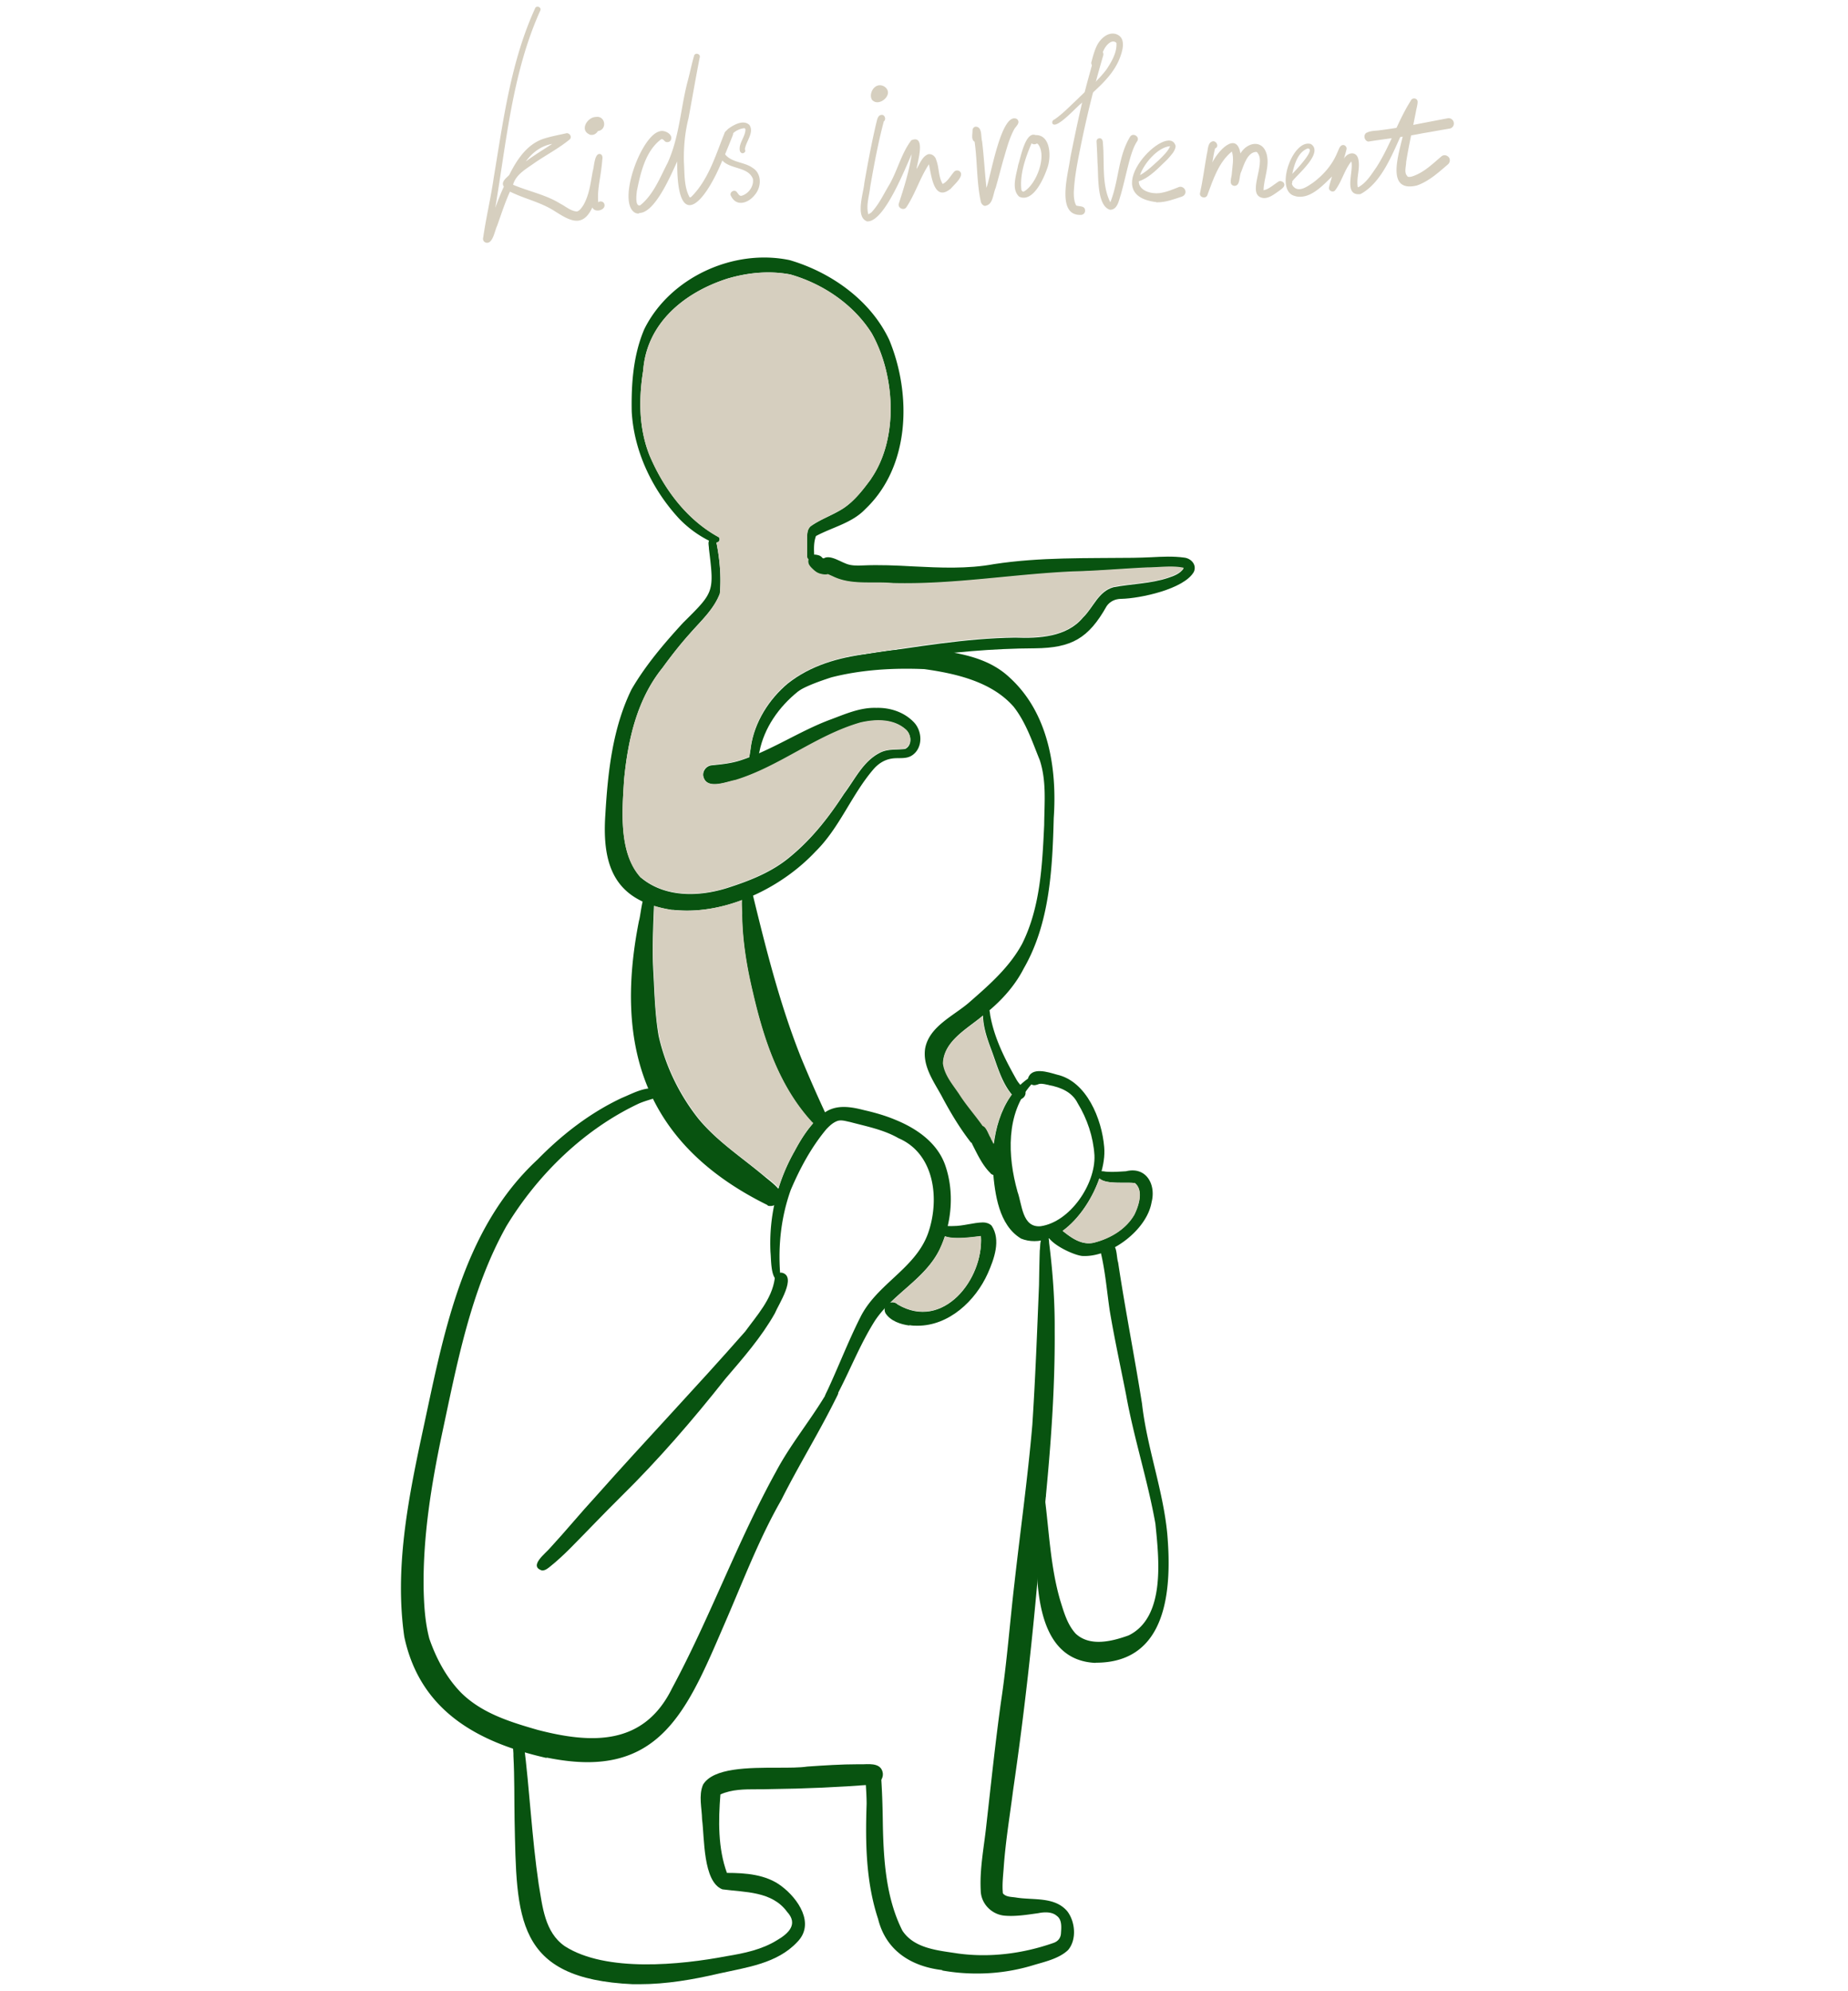<svg xmlns="http://www.w3.org/2000/svg" width="272" height="293" fill="none"><g clip-path="url(#a)"><path fill="#085310" d="M118.777 81.891v-2.5c0-.675 0-1.462.535-1.94 1.491-1.067 3.263-1.629 4.81-2.64 1.66-1.096 2.926-2.782 4.079-4.327v-.028c4.107-5.929 3.544-15.313.084-21.439-2.672-4.214-7.173-7.248-11.955-8.625-3.123-.59-6.301-.281-9.283.618-6.33 2.023-11.871 6.547-12.378 13.515-.675 4.186-.647 8.485.928 12.475 2.082 4.916 5.458 9.468 10.184 12.053.225.197.14.59-.113.73-.562.282-1.181-.168-1.659-.393a16.28 16.28 0 0 1-4.023-3.034c-3.967-4.27-6.667-9.89-7.005-15.762-.084-4.075.225-8.373 1.857-12.166 3.77-7.615 13.165-11.886 21.407-10.143 6.105 1.798 11.928 5.928 14.656 11.772 3.292 8.008 3.067 18.6-3.544 24.866-1.941 2.051-4.867 2.67-7.258 3.962-.281.758-.309 1.545-.281 2.332 0 .45.169 1.18-.45 1.292h-.056c-.31 0-.535-.253-.535-.562v-.056z"/><path fill="#085310" d="M98.946 133.927c-8.326-1.293-10.38-6.266-9.845-14.077.365-6.237 1.069-12.728 3.853-18.403 2.082-3.569 4.783-6.743 7.568-9.778 4.585-4.552 4.613-4.467 3.825-10.902 0-.393-.14-.814 0-1.18.197-.421.816-.45 1.041-.028.535 2.5.788 5.254.563 7.783-.9 2.36-2.841 4.074-4.445 5.928-1.406 1.574-2.785 3.344-3.994 5.002-3.77 4.664-5.092 10.62-5.655 16.465-.28 4.551-.815 10.845 2.476 14.413 3.544 2.979 8.58 2.838 12.743 1.518 3.32-1.068 6.555-2.332 9.227-4.58 3.235-2.669 5.682-5.816 7.933-9.272 1.631-2.164 2.785-4.749 5.232-6.013 1.182-.646 2.532-.421 3.77-.59 1.097-.562.9-2.163.056-2.866-1.8-1.545-4.417-1.489-6.611-.983-6.554 1.91-11.899 6.462-18.397 8.457-1.463.253-4.361 1.517-4.782-.646a1.412 1.412 0 0 1 1.237-1.546c1.435-.14 2.87-.281 4.248-.73 4.585-1.489 8.636-4.271 13.109-5.957 2.222-.815 4.445-1.854 6.892-1.77 1.969-.056 3.994.59 5.401 1.995 1.378 1.292 1.519 3.849-.113 4.973-.928.646-2.053.309-3.094.506-1.013.169-1.885.73-2.56 1.489-3.291 3.793-5.007 8.654-8.608 12.194-4.641 4.945-11.927 8.682-18.875 8.682-.732 0-1.435-.056-2.138-.112l-.057.028z"/><path fill="#085310" d="M110.452 112.433c-.366-.731 0-1.686.056-2.473.534-3.681 2.672-7.052 5.457-9.384 3.348-2.641 7.455-3.822 11.618-4.327 7.23-1.012 14.544-2.332 21.83-2.417 3.488.14 7.623-.084 9.986-2.95 1.547-1.489 2.25-3.85 4.501-4.467 2.672-.506 5.429-.506 8.045-1.377.844-.28 1.772-.618 2.279-1.405-1.688-.365-3.601-.084-5.289-.056-3.685.169-7.342.478-10.999.59-8.833.393-17.61 1.939-26.443 1.714-.928-.084-1.884-.084-2.841-.084-2.11 0-4.191 0-6.104-.927-.872-.394-2.166-.844-1.829-2.023.704-1.742 2.673-.31 3.826.112.76.309 1.603.28 2.419.253 2.476-.113 4.951 0 7.427.14 3.994.197 7.961.394 11.927-.337 6.78-1.04 13.587-.843 20.423-.927.928 0 1.829-.056 2.729-.084 1.631-.085 3.207-.169 4.838.056 1.013.112 1.885 1.067 1.407 2.107-1.435 2.529-7.905 3.906-10.69 3.962-.844 0-1.66.365-2.138 1.067-2.672 4.749-5.148 6.154-10.549 6.21-6.245.028-12.462.59-18.622 1.489-5.627.815-11.646 1.377-16.288 4.889-2.785 2.248-4.951 5.31-5.654 8.85-.197.562-.169 2.023-.788 2.023-.141 0-.309-.056-.506-.224h-.028z"/><path fill="#085310" d="M120.831 84.504c-.479-.112-.872-.365-1.21-.702-.394-.365-.76-.73-.675-1.32.084-.534.647-.956 1.181-.844.338.057.675.14.901.45.337.169.647.421.872.73.703.928.45 1.799-.479 1.799-.168 0-.365-.028-.59-.085v-.028zm22.112 83.673c-1.688-2.163-3.095-4.524-4.389-6.968-1.181-2.135-2.756-4.327-2.391-6.884.591-3.343 4.361-4.889 6.639-6.94 2.898-2.528 5.823-5.113 7.652-8.513 2.672-5.367 2.953-11.548 3.235-17.448.028-3.26.365-6.435-.647-9.553-1.097-2.698-2.026-5.535-3.826-7.839-3.207-3.709-8.524-4.917-13.165-5.563-4.557-.197-9.255.084-13.672 1.208-1.8.59-3.572 1.208-5.12 2.135-.506.337-1.069.646-1.462 1.096-.085.196-.338.309-.535.196-.422-.196-.169-.674 0-.955 1.069-1.91 3.32-2.95 5.148-3.821 2.025-.983 4.304-1.602 6.498-1.967 3.376-.562 6.808-1.124 10.24-.815 4.163.562 8.355 1.237 11.449 4.159 5.711 5.198 7.005 13.318 6.498 20.679-.197 7.53-.591 15.51-4.416 22.14-1.435 2.81-3.657 5.142-6.161 7.053-2.222 1.854-5.57 3.624-5.682 6.827.197 1.77 1.462 3.175 2.419 4.58 1.238 1.911 2.813 3.568 3.994 5.479.563 1.012-.337 2.079-1.294 2.079-.337 0-.675-.14-.984-.449l-.028.084zm-23.49-3.063c-4.782-5.254-7.061-12.138-8.636-18.937-.9-3.765-1.547-7.586-1.604-11.464 0-1.011-.197-2.107.141-3.062.338-.759 1.322-.618 1.491.196 1.969 8.092 4.023 16.212 7.117 23.939a206.816 206.816 0 0 0 3.544 8.064c.366.871-.422 1.686-1.209 1.686-.31 0-.619-.113-.844-.394v-.028zm-6.443 12.25c-17.863-8.794-22.701-22.983-18.96-41.864.338-1.011.563-6.041 2.279-4.215-.113 3.709-.394 7.952-.169 11.633.169 3.175.253 6.462.788 9.553 1.012 4.467 3.066 8.653 5.851 12.166 2.785 3.371 6.498 5.759 9.817 8.569.76.618 1.435 1.124 2.026 1.826.759.956-.085 2.445-1.238 2.445-.141 0-.309 0-.45-.084l.056-.029z"/><path fill="#085310" d="M121.929 206.248c-.394-.197-.591-.674-.394-1.096 1.772-3.737 3.235-7.614 5.092-11.295 2.419-4.889 8.017-7.108 9.93-12.25 1.8-4.973 1.069-11.801-4.304-14.105-2.194-1.264-4.726-1.742-7.145-2.388-.591-.112-1.21-.337-1.801-.169-.675.225-1.209.731-1.687 1.237-2.223 2.669-3.882 5.76-5.233 8.935-1.406 3.933-1.856 8.035-1.575 12.109 0 .394.45 1.405-.253 1.237-1.154-.281-1.041-3.175-1.154-4.187a27.386 27.386 0 0 1 3.545-14.863c1.013-1.911 2.278-3.877 3.938-5.282 1.801-1.686 4.135-1.321 6.301-.759 1.604.365 3.179.815 4.698 1.461 3.066 1.264 6.02 3.316 7.202 6.547 1.434 4.018 1.012 8.71-.816 12.531-2.166 4.355-6.836 6.462-9.48 10.424-2.082 3.287-3.516 6.912-5.289 10.368-.309.562-.534 1.573-1.237 1.573-.113 0-.225 0-.366-.084l.028.056z"/><path fill="#085310" d="M133.856 195.065c-1.322-.168-2.785-.674-3.516-1.798-.591-1.152.872-2.163 1.8-1.292 6.639 3.933 12.659-3.709 12.237-10.059-1.21.141-6.161.955-6.105-.955.197-.618.788-.562 1.351-.534.225 0 .45.028.675 0 1.491 0 2.925-.506 4.388-.534.45 0 .929.141 1.266.478 1.407 2.107.366 4.917-.563 7.024-1.828 4.074-5.738 7.699-10.323 7.699-.394 0-.788 0-1.21-.085v.056zm16.4-12.812c-3.235-1.967-3.826-6.518-4.107-10.002-.254-4.833.984-10.593 5.148-13.515.506-1.798 2.981-.955 4.275-.59 4.389.983 6.611 6.575 6.949 10.649.478 5.029-4.558 13.851-10.268 13.851-.675 0-1.35-.112-2.025-.393h.028zm-.507-6.912c.704 1.883.675 5.339 3.404 5.114 4.36-.618 8.13-6.238 7.933-10.452-.169-2.697-1.069-5.367-2.476-7.671-.815-1.629-2.503-2.332-4.219-2.641h.056c-.506-.084-1.013-.281-1.519-.168-.366.14-.759.281-1.125.056-3.798 4.271-3.488 10.621-2.054 15.734v.028z"/><path fill="#085310" d="M149.384 161.574c-1.941-1.967-2.588-4.776-3.544-7.277-.647-1.742-1.238-3.54-1.153-5.423-.085-.224.056-.534.309-.59.76-.224.675.899.788 1.321.619 3.287 2.166 6.322 3.797 9.216.31.562.76 1.011 1.182 1.489.506.674-.113 1.489-.788 1.489a.759.759 0 0 1-.562-.225h-.029zm10.042 23.264c-1.35 0-6.526-2.444-5.148-4.074a1.049 1.049 0 0 1 1.379-.225c1.491 1.18 3.15 2.754 5.232 2.36 2.419-.59 4.782-1.938 6.048-4.13.647-1.292 1.407-3.596.084-4.664-.365-.056-.928-.056-1.575-.056-1.575 0-3.601.028-3.938-1.096-.028-.73.759-.618 1.238-.534 1.097.085 1.969 0 2.981-.056 2.982-.73 4.445 1.939 3.77 4.552-.675 4.018-5.823 7.923-9.818 7.923h-.253zm-13.615-12.166c-1.21-1.18-1.941-2.781-2.701-4.27-.281-.675-.731-1.377-.647-2.136.113-.843 1.266-1.18 1.829-.534.816-.449 1.21 1.293 1.603 1.771.282.505.507 1.011.76 1.517.253.421.591.871.45 1.376.197.281.394.619.506.956.338.815-.365 1.601-1.125 1.601-.253 0-.478-.084-.703-.281h.028z"/><path fill="#085310" d="M138.694 289.921c-4.586-.534-8.299-2.866-9.452-7.53-1.801-5.451-1.885-11.239-1.688-16.915 0-1.095-.084-2.219-.141-3.315a1.178 1.178 0 0 1 1.069-1.236c.619-.057 1.21.421 1.238 1.039.141 2.22.197 4.44.225 6.659.113 5.226.478 10.733 2.869 15.482 1.745 2.669 5.289 2.922 8.158 3.371 4.726.646 9.565.028 14.066-1.545.675-.225 1.097-.731 1.125-1.461.056-.843.169-1.967-.619-2.529-.731-.646-1.913-.562-2.729-.393-1.631.225-3.291.506-4.951.365-1.913-.169-3.488-1.77-3.516-3.709-.169-3.175.478-6.35.816-9.497.703-6.209 1.322-12.165 2.166-18.263.872-5.759 1.294-11.547 1.969-17.335.872-7.811 1.969-15.566 2.644-23.405.45-6.856.704-13.711.985-20.567.028-1.714.056-3.4.112-5.114.113-.758-.056-1.798.732-2.163.619-.056.619.59.647 1.068.534 4.242.844 8.513.816 12.784.084 11.379-1.069 22.702-2.279 34.025-.956 11.239-2.194 22.45-3.826 33.604-.478 3.737-1.097 7.446-1.378 11.211-.085 1.348-.281 2.725-.141 4.074.45.562 1.266.505 1.941.618 2.56.421 5.683-.169 7.539 2.023 1.182 1.545 1.407 4.186.113 5.704-1.351 1.292-3.517 1.742-5.176 2.247a28.09 28.09 0 0 1-8.214 1.208 28.74 28.74 0 0 1-5.148-.449l.028-.056z"/><path fill="#085310" d="M161.255 244.713c-9.423-.393-8.72-13.121-8.692-19.921 0-1.405-.028-2.585 0-3.933-.056-.646.197-1.686 1.041-1.349.365.112.478.646.169.871.647 5.058.843 10.227 2.278 15.144.535 1.714 1.041 3.541 2.279 4.889 2.11 1.967 5.373 1.124 7.792.253 5.485-2.697 4.445-11.379 3.938-16.437-1.125-6.35-3.15-12.531-4.304-18.909-.816-4.158-1.716-8.26-2.419-12.447-.422-2.866-.647-5.76-1.322-8.569-.141-.59.281-1.237.872-1.349 1.688-.225 1.35 1.77 1.688 2.838 1.041 6.94 2.419 13.852 3.516 20.791.731 6.463 3.094 12.644 3.713 19.106.704 8.12.057 18.994-10.492 18.994l-.057.028zm-80.82 13.992c-10.183-2.304-18.622-6.968-20.93-17.841-1.434-9.975.535-20.062 2.617-29.811 3.094-14.273 5.767-30.008 16.991-40.404 3.6-3.68 7.736-6.883 12.406-9.075 1.716-.702 3.77-1.91 5.654-1.208a.514.514 0 0 1 .422.59.508.508 0 0 1-.507.393c-1.012.394-2.081.618-3.094 1.068-8.102 3.821-14.881 10.48-19.466 18.038-5.289 9.469-7.258 20.258-9.509 30.738-1.547 7.362-2.756 14.864-2.672 22.422.056 2.528.197 5.057.844 7.53 1.013 2.922 2.532 5.788 4.726 8.007 3.066 3.007 7.23 4.271 11.224 5.423 8.017 2.079 15.64 2.304 19.776-6.125 5.598-10.396 9.593-21.55 15.303-31.89 2.025-3.821 4.81-7.221 7.061-10.902.422-.59.675-1.854 1.66-1.461.393.197.534.646.365 1.04-2.56 5.282-5.682 10.255-8.298 15.481-3.32 5.788-5.655 12.026-8.299 18.095-4.866 11.266-8.523 20.51-20.226 20.51-1.8 0-3.797-.224-6.02-.674l-.028.056z"/><path fill="#085310" d="M79.788 231.114c-2.054-.618.534-2.529 1.181-3.316 2.307-2.5 4.445-5.113 6.752-7.614 7.23-8.148 14.796-16.071 21.97-24.248 1.716-2.36 3.91-4.748 4.332-7.726 0-.534.506-.956 1.013-.927 2.362.477-.479 4.72-.985 5.984-1.997 3.54-4.67 6.575-7.286 9.637-4.754 6.013-9.846 11.914-15.303 17.28-2.588 2.557-4.98 5.086-7.51 7.642-.93.928-1.886 1.827-2.898 2.642-.338.281-.76.646-1.238.646h-.056.028zM93.151 292c-17.384-.787-17.103-9.722-17.412-24.164-.057-3.146 0-6.265-.17-9.412.057-.899-.477-2.894.62-3.231.59-.141.984.618.872 1.096 0 .084 0 .196.028.252.872 6.884 1.181 13.824 2.194 20.708.563 3.287.872 7.108 3.854 9.16 6.048 3.877 17.047 2.753 23.827 1.461 2.56-.422 5.176-.956 7.426-2.361 1.688-.983 3.123-2.36 1.463-4.158-2.222-3.062-6.217-2.866-9.536-3.315-2.87-1.124-2.617-7.615-2.982-10.284-.028-1.686-.535-3.512.14-5.113 1.491-2.501 6.724-2.501 11-2.501 1.687 0 3.235 0 4.36-.169 2.419-.168 5.035-.337 7.426-.337h.844c1.238-.056 2.673-.084 2.841 1.377.057.787-.562 1.573-1.378 1.601-5.007.394-10.127.619-15.106.675-.675.028-1.35.028-2.026.028-1.856 0-3.713 0-5.401.758-.309 3.85-.365 7.924.957 11.548 2.757 0 5.767.225 8.017 1.939 2.447 1.826 5.007 5.535 2.335 8.232-2.954 3.175-7.483 3.737-11.506 4.636-3.853.9-7.764 1.574-11.73 1.574h-.958z"/><path fill="#D6CFBF" d="M132.14 191.947a1.19 1.19 0 0 0-1.013-.309c2.504-2.445 5.542-4.439 7.145-7.699.31-.646.591-1.32.816-2.023 1.435.534 4.388.056 5.289-.028.337 5.142-3.545 11.127-8.58 11.127-1.182 0-2.42-.338-3.685-1.068h.028zm24.276-10.818c2.419-1.742 4.388-4.776 5.401-7.726.703.674 2.335.646 3.657.646.647 0 1.21 0 1.575.056 1.323 1.068.563 3.372-.084 4.664-1.266 2.192-3.629 3.541-6.048 4.131-.225.028-.422.056-.647.056-1.463 0-2.701-.899-3.854-1.827zm-43.742-7.951c-3.319-2.782-7.061-5.17-9.818-8.57-2.756-3.512-4.838-7.698-5.85-12.165-.563-3.091-.648-6.378-.788-9.553-.197-3.007-.029-6.407.084-9.581a17.63 17.63 0 0 0 2.644.59 18.24 18.24 0 0 0 2.138.112c2.701 0 5.486-.562 8.13-1.573-.056.73.056 1.489.028 2.219.056 3.878.703 7.699 1.604 11.464 1.575 6.799 3.825 13.683 8.636 18.937.084.084.14.141.225.197-1.097 1.208-1.998 2.697-2.757 4.13a27.288 27.288 0 0 0-2.363 5.423c-.563-.647-1.182-1.096-1.913-1.686v.056zm33.194-5.647c-.337-.394-.647-1.658-1.238-1.827-1.097-1.573-2.391-3.006-3.431-4.636-.929-1.404-2.195-2.809-2.42-4.579.113-3.232 3.488-4.974 5.683-6.828.056-.056.112-.084.168-.14.057 1.657.591 3.259 1.154 4.776.872 2.304 1.491 4.889 3.094 6.799-1.491 2.052-2.307 4.636-2.644 7.249-.141-.281-.281-.561-.422-.814h.056zm-51.537-38.353c-3.32-3.596-2.757-9.862-2.475-14.413.562-5.845 1.884-11.801 5.654-16.465 1.21-1.686 2.588-3.456 3.994-5.001 1.632-1.855 3.573-3.597 4.445-5.929.225-2.444 0-5.086-.506-7.53a.32.32 0 0 0 .225-.084c.281-.113.337-.506.112-.703-4.726-2.585-8.101-7.136-10.183-12.053-1.575-3.962-1.603-8.289-.928-12.475.506-6.968 6.048-11.464 12.377-13.515 3.01-.87 6.189-1.208 9.283-.618 4.783 1.349 9.283 4.383 11.956 8.626 3.488 6.125 4.023 15.481-.056 21.41v.028c-1.154 1.573-2.42 3.23-4.079 4.327-1.548.983-3.32 1.573-4.811 2.64-.562.478-.534 1.265-.534 1.94v2.5c0 .169.084.337.197.421 0 .057-.028.113-.028.141-.085.562.281.955.675 1.32.337.338.731.619 1.209.703.225.056.422.084.591.084.141 0 .281 0 .394-.056.253.112.506.225.703.31 1.913.954 4.023.926 6.105.926.956 0 1.912 0 2.841.085 8.861.224 17.61-1.32 26.443-1.714 3.657-.085 7.314-.422 10.999-.59 1.688 0 3.6-.31 5.288.056-.506.787-1.434 1.096-2.278 1.405-2.616.87-5.373.87-8.046 1.377-2.25.59-2.953 2.95-4.501 4.467-2.391 2.866-6.498 3.09-9.986 2.95-7.286.084-14.6 1.377-21.829 2.416-4.136.506-8.271 1.714-11.618 4.327-2.813 2.332-4.951 5.732-5.458 9.385-.056.477-.168.983-.197 1.489-.45.168-.9.337-1.35.477-1.378.45-2.813.591-4.248.731a1.411 1.411 0 0 0-1.237 1.545c.422 2.192 3.347.928 4.782.647 6.498-1.995 11.843-6.575 18.397-8.458 2.194-.505 4.811-.59 6.611.984.872.702 1.041 2.304-.056 2.866-1.266.168-2.616-.028-3.77.59-2.447 1.292-3.6 3.849-5.232 6.012-2.222 3.484-4.698 6.603-7.933 9.272-2.672 2.248-5.907 3.513-9.227 4.58-1.716.562-3.6.899-5.457.899-2.616 0-5.204-.674-7.258-2.416v.084zM71.377 35.644c-.254-.14-.338-.45-.254-.703.422-2.95 1.126-5.844 1.548-8.794 1.406-8.43 2.503-17.055 6.076-24.894.169-.506.984-.225.787.281-4.135 9.132-4.979 19.274-6.638 29.052.394-1.04.787-2.107 1.266-3.118-.479-.703.365-1.265.787-1.714 1.097-2.192 2.56-4.468 4.98-5.31 1.125-.366 2.334-.59 3.487-.844.479 0 .816.59.422.928-1.575 1.292-3.403 2.247-5.091 3.4-1.238.898-2.785 1.685-3.235 3.258 2.306.984 4.838 1.462 6.948 2.782.788.393 1.575 1.124 2.476 1.152.422-.14.675-.562.928-.927.872-1.517 1.069-3.287 1.378-5.001.225-.619.225-2.642 1.07-2.53.393.085.393.535.337.844a21.88 21.88 0 0 1-.14 1.32c-.198 1.686-.62 3.26-.45 4.945.252-.224.674-.14.843.14.478.956-1.322 1.518-1.716.62-1.49 3.174-3.46 1.854-5.739.42-1.997-1.236-4.304-1.713-6.385-2.753-.76 1.658-1.294 3.372-1.913 5.086-.31.618-.59 2.444-1.435 2.444-.112 0-.197 0-.337-.084zm6.02-11.885c1.237-.928 2.588-1.742 3.882-2.585-1.632.28-2.954 1.292-3.882 2.585z"/><path fill="#D6CFBF" d="M86.737 19.769c-1.435-.646-.281-2.529.957-2.557 1.434-.225 1.715 1.883.309 2.08-.197.336-.535.561-.9.561-.113 0-.225 0-.338-.056l-.028-.028zm7.286 11.66c-.197 0-.394-.028-.59-.14-2.617-1.602.9-11.24 3.6-11.942.76-.337 2.25.506 1.632 1.377-.197.225-.619.28-.844.028-.169-.169-.338-.393-.59-.197-2.251 1.742-2.954 4.917-3.489 7.53-.056.506-.31 2.332.478 2.136 1.97-1.574 2.926-4.103 4.051-6.266 1.716-3.793 1.885-7.867 2.898-11.829.365-1.32.618-2.669 1.012-3.99.197-.421.929-.196.816.281-.591 2.979-1.097 5.985-1.66 8.991-.534 2.108-.731 4.327-.675 6.49v-.027c.113 1.714 0 3.652.844 5.17h.056s.085 0 .113-.029c.056-.028.112-.084.112-.084 2.56-2.585 3.573-6.21 4.895-9.44.141-.225.366-.366.647-.338.394 0 .675.366.535.73a115.75 115.75 0 0 1-1.126 2.783c0 .056.057.168.085.168 1.013 1.124 2.785 1.012 3.966 1.883 1.379.843 1.294 2.837.31 3.961-.901 1.18-2.673 1.827-3.489.197-.365-.562.507-1.124.873-.562.168.197.337.562.647.506 1.04-.281 1.856-1.405 1.687-2.5-.703-1.8-3.291-1.378-4.501-2.698-2.756 6.715-6.723 10.536-6.638.14-.816 1.714-3.207 7.587-5.598 7.587l-.057.084z"/><path fill="#D6CFBF" d="M108.931 22.325c-.337-1.095.732-2.107.788-3.203 0-.14-.056-.253-.197-.253-.76.085-1.519.506-1.969 1.124-.366.534-1.182-.056-.788-.562.141-.168.253-.337.422-.477.816-.59 2.222-1.405 3.123-.562.731 1.152-.535 2.416-.676 3.596.197.281-.084.562-.337.562a.33.33 0 0 1-.31-.197l-.056-.028zm18.651 10.228c-1.716-.618-.478-4.215-.366-5.591.507-2.95 1.069-5.9 1.745-8.795.14-.478.196-1.264.843-1.264.451 0 .647.702.282.955-.844 3.175-1.435 6.378-1.998 9.61-.14 1.348-.647 2.753-.281 4.073 0 0 .338-.196.422-.253 1.041-1.095 1.716-2.472 2.476-3.793 1.35-2.163 1.884-4.832 3.432-6.855 2.194-.928.9 3.23.759 4.242.478-.758.844-1.882 1.744-2.191.535-.084 1.041.337 1.154.843.45 1.124.309 2.5.956 3.54.731-.365 1.125-1.152 1.632-1.742a.62.62 0 0 1 .844-.14c.843.646-.844 2.022-1.266 2.556-2.504 2.08-2.87-1.91-3.235-3.568-1.323 1.995-1.998 4.327-3.32 6.322-.366.534-1.266.14-1.125-.506.788-2.416 1.547-4.833 1.913-7.305-.957 2.023-3.967 9.89-6.498 9.89h-.169l.056-.028zm.76-18.685c0-.28.225-.59.506-.59s.563.197.591.506c0 .281-.225.59-.506.59-.282 0-.563-.197-.591-.506zm16.71 16.437c-.337 0-.562-.253-.675-.562-.647-2.894-.506-5.928-.928-8.879-.563-.337-.281-1.18-.309-1.713.028-.253.197-.478.45-.506 1.012 0 .759 1.46.956 2.135.281 2.276.394 4.58.647 6.856.619-1.574 2.194-11.351 4.501-10.115.535.534-.112 1.011-.394 1.46-.816 1.49-1.181 3.12-1.659 4.665-.366 1.32-.732 2.753-1.098 4.018-.393.87-.365 2.444-1.491 2.613v.028zm5.007-1.32c-1.294-1.096-.45-3.288-.197-4.72.366-1.012 1.041-4.974 2.56-4.384 2.222-.056 2.307 3.175 1.772 4.72-.45 1.377-1.772 4.496-3.516 4.496-.197 0-.394-.028-.619-.14v.028zm.281-1.012s.113.197.225.225h.113c1.8-.955 3.46-5.17 2.138-6.94-.085-.112-.197-.168-.31-.084a.646.646 0 0 1-.675-.084c-.9 2.107-1.772 4.607-1.491 6.883zm8.692 3.652c-3.657.085-1.744-6.265-1.491-8.457.816-3.99 1.632-8.007 2.729-11.94.338-1.21.619-2.277.985-3.457.084-.309.478-.45.759-.365.31.112.45.45.366.759a156.626 156.626 0 0 0-3.404 13.795c-.422 2.107-.844 4.243-.928 6.406 0 .646.056 1.349.365 1.883.507.168 1.323 0 1.294.787 0 .337-.309.59-.618.59h-.057zm4.334-.758c-1.998-.618-1.66-5.17-1.829-6.912a109.421 109.421 0 0 0-.141-3.146c0-.225.141-.422.366-.45.366-.084.563.28.563.59.281 2.894-.225 6.181 1.097 8.822 1.266-3.118 1.125-6.743 2.925-9.665.451-.646 1.491.056 1.013.702-.478.731-.759 1.602-1.013 2.445-.506 1.798-.872 3.596-1.378 5.395-.281.814-.478 2.22-1.575 2.22h-.028z"/><path fill="#D6CFBF" d="M170.2 29.743c-9.086-1.068 1.857-12.138 2.841-8.232-.084.786-.731 1.376-1.209 1.938-1.266 1.18-2.532 2.67-4.22 3.231 0 1.433 1.913 1.883 3.038 1.742 1.041-.14 1.941-.533 2.87-.899.365-.14.815.113.928.478.141.393-.084.787-.478.927-1.182.394-2.363.843-3.601.843h-.197l.028-.028zm-2.419-3.962c1.069-.59 1.941-1.46 2.841-2.275.591-.59 1.294-1.237 1.604-1.995-1.829.14-3.911 2.613-4.445 4.299v-.029zm17.356-3.259s-.112-.112-.197-.168c-1.322 0-1.856 1.91-2.25 2.922-.338.618-.084 2.079-1.013 2.079-.928-.14-.365-1.264-.365-1.883.084-1.04.337-2.191 0-3.175-1.941 1.574-2.757 4.13-3.601 6.407-.197.59-1.154.393-1.097-.225.422-1.91.675-3.877 1.012-5.788.197-.646.085-1.77.929-1.91.562 0 .9.842.281 1.067-.169.674-.281 1.377-.394 2.08.732-1.602 3.545-4.75 4.135-1.35.985-1.657 3.235-2.107 3.854.085.479 1.798-.422 3.568-.45 5.338.816-.168 1.463-.815 2.166-1.264.225-.169.563-.084.76.112.478.59-.422 1.04-.76 1.32-.647.45-1.322.984-2.11.984-2.813-.253.394-5.03-.928-6.63h.028z"/><path fill="#D6CFBF" d="M190.483 28.816c-2.898-.899-.197-8.457 2.475-7.614 1.885 1.264-1.912 4.383-2.756 5.479v.14c0 .084-.029.14-.057.197.028.14.113.309.197.421 0 0 0-.028-.028-.056.816 1.068 2.194 0 2.954-.506 1.547-1.152 2.841-2.64 3.572-4.439.225-.421.366-1.236 1.013-1.068.225.085.394.338.338.59-.113.478-.253.956-.394 1.405.563-.983 1.885-1.18 2.138.113.281 1.348-.338 2.781-.085 4.074a.527.527 0 0 0 .225-.056h-.056c1.125-.647 1.829-1.827 2.56-2.866 1.997-3.091 3.094-6.687 5.064-9.806.197-.506.984-.422 1.012.14 0 .394-.112.787-.197 1.18-.478 2.53-1.097 5.198-1.491 7.699 0 .646-.365 1.658.226 2.107h-.113c.253.14.534.085.816 0 1.688-.562 2.954-1.826 4.248-2.922.309-.28.787-.225 1.069.084.281.31.225.787-.085 1.068-1.406 1.208-2.813 2.5-4.585 3.119-5.148 1.208-2.166-5.872-1.829-8.457-1.603 3.287-3.122 7.923-6.47 9.721-2.588.31-.956-3.371-1.35-4.804-1.041 1.292-1.407 3.006-2.419 4.299-.338.308-.929 0-.872-.45.112-.562.309-1.096.45-1.63-1.238 1.208-2.87 2.979-4.698 2.979-.281 0-.563-.029-.844-.14h-.028zm-.281-3.231c.365-.365 3.572-3.68 2.278-3.737-1.463.534-1.969 2.36-2.278 3.737z"/><path fill="#D6CFBF" d="M201.201 19.516c.591-.31 1.406-.253 2.025-.365 2.026-.253 3.91-.59 5.88-.984l3.966-.759a.767.767 0 0 1 .9.619c.085.421-.197.842-.619.899-1.35.225-2.7.477-4.05.702-2.617.534-5.317.787-7.905 1.208-.619-.112-.788-1.04-.225-1.32h.028zm-72.858-4.833c-.478-.815.197-2.163 1.181-2.135.647 0 1.294.59 1.154 1.264-.141.646-.872 1.236-1.548 1.236-.281 0-.562-.112-.787-.365zm26.554 3.428c-.084-.225.085-.45.31-.534 1.237-.843 2.25-1.939 3.347-2.95 1.491-1.49 3.095-2.782 4.332-4.44.732-1.123 1.548-2.5 1.435-3.877-.675-.646-1.547.394-1.828.984-.451.843-.338 1.798-.929 2.5-.422.31-1.041-.14-.928-.646.225-.843.45-1.714.844-2.5.506-.956 1.547-1.94 2.7-1.658 1.744.505 1.013 2.669.507 3.877-1.154 2.641-3.545 4.411-5.542 6.35-.563.393-2.982 3.119-3.938 3.119a.34.34 0 0 1-.338-.225h.028z"/></g><defs><clipPath id="a"><path fill="#fff" d="M59 1h155v291H59z"/></clipPath></defs></svg>